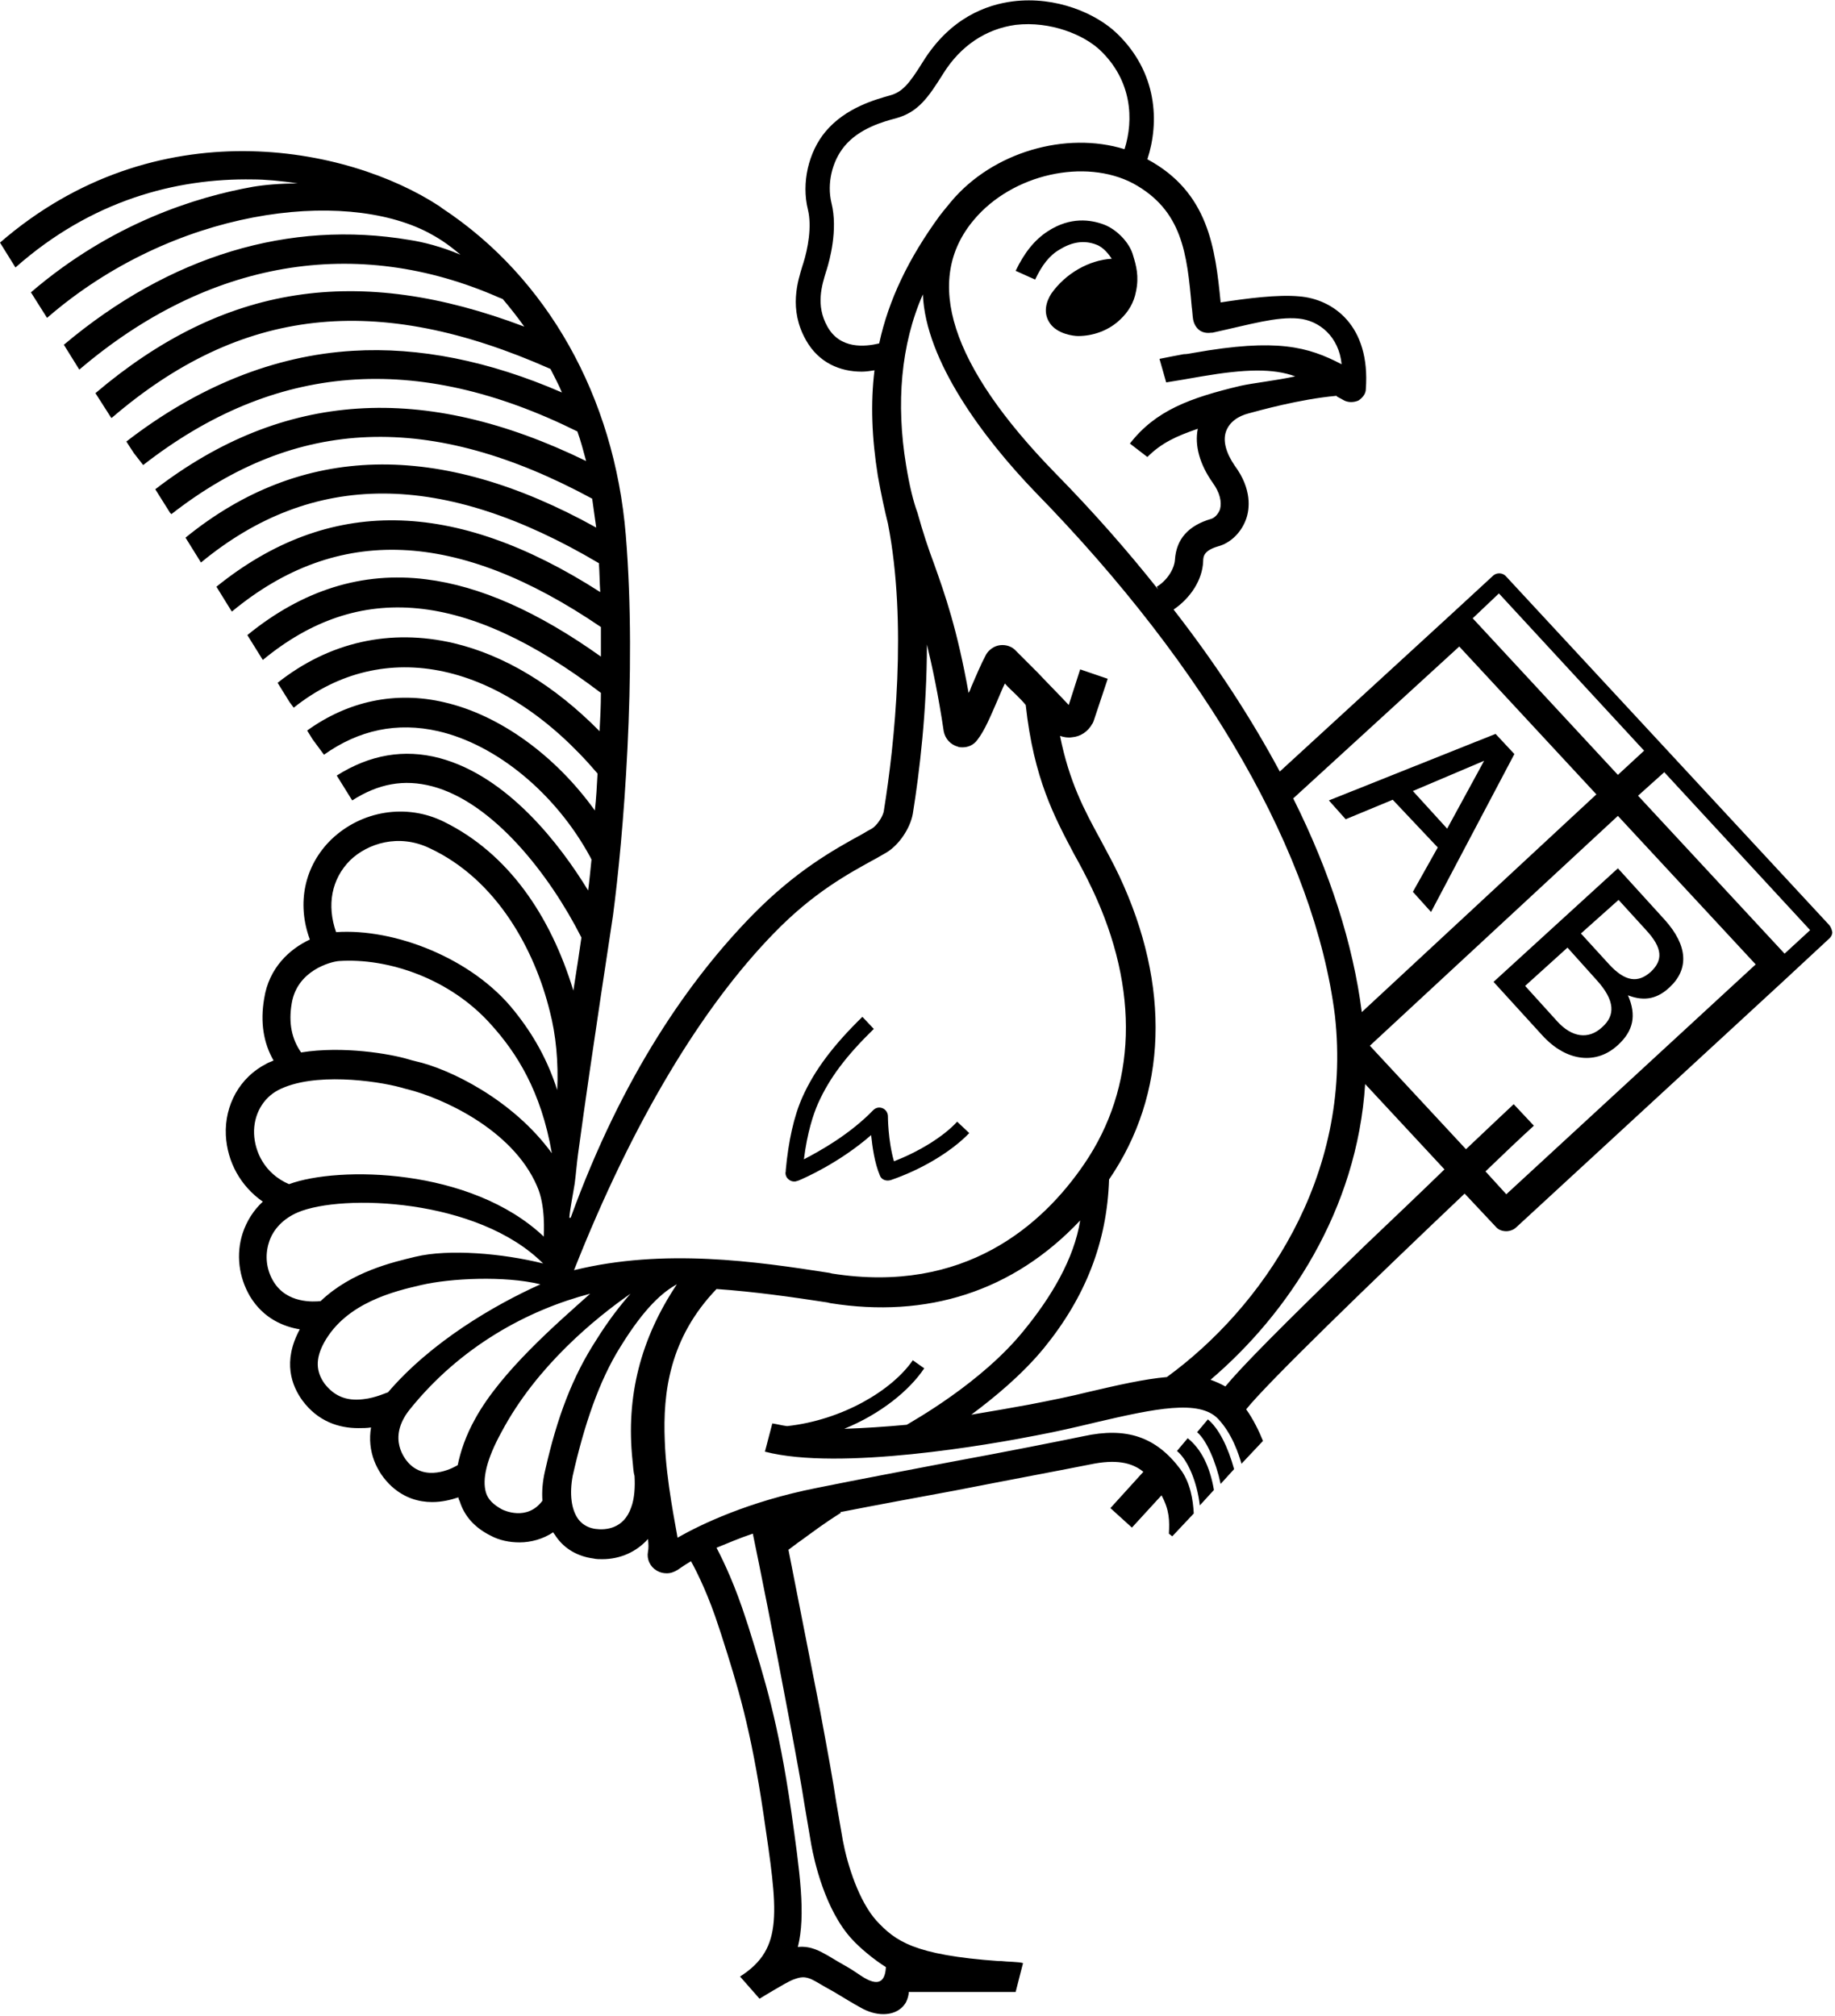 <?xml version="1.0" encoding="utf-8"?>
<!-- Generator: Adobe Illustrator 25.4.1, SVG Export Plug-In . SVG Version: 6.00 Build 0)  -->
<svg version="1.1" id="Layer_1" xmlns="http://www.w3.org/2000/svg" xmlns:xlink="http://www.w3.org/1999/xlink" x="0px" y="0px"
	 viewBox="0 0 273 300" style="enable-background:new 0 0 273 300;" xml:space="preserve">
<g>
	<path d="M179.7,211.2l-1.6,1.9c1.4,1.2,2.8,4.4,3.5,7.7l2-2.2C182.7,215.3,181.3,212.5,179.7,211.2z"/>
	<path d="M176.7,214l-1.6,1.9c1.6,1.3,3,4.6,3.4,8.1l2.1-2.3C180,218.2,178.7,215.6,176.7,214z"/>
	<path d="M133,172.8c-0.9-3.1-0.9-6.7-0.9-6.7c0-0.5-0.3-1-0.8-1.2c-0.5-0.2-1-0.1-1.4,0.3c-3.5,3.6-7.8,6-10.3,7.3
		c0.5-4,1.4-6.7,2.1-8.3c1.7-3.8,4.2-7.1,8.3-11.1l-1.7-1.8c-4.3,4.2-7.1,7.9-8.9,11.9c-1.3,2.9-2.1,6.6-2.5,10.9c0,0.1,0,0.1,0,0.2
		c-0.1,0.3,0,0.6,0.1,0.8c0.2,0.4,0.7,0.7,1.1,0.7c0.1,0,0.2,0,0.2,0c0.1,0,0.3-0.1,0.4-0.1c1-0.4,6.2-2.7,10.9-6.8
		c0.2,1.8,0.5,4.1,1.3,6c0.2,0.6,0.9,0.9,1.6,0.7c4.4-1.5,8.9-4.1,11.7-7l-1.8-1.7C140.3,169.2,136.6,171.4,133,172.8z"/>
	<path d="M151.1,40.3l2.9,1.3c1-2.1,2.1-3.6,3.7-4.5c1.8-1.1,3.6-1.4,5.4-0.7c1.1,0.4,1.9,1.5,2.3,2.1c-3.4,0.2-6.9,2.2-9,5.2
		c-0.7,1.1-1.3,2.8-0.2,4.4c1.1,1.6,3.5,1.9,4.2,1.9c2.2,0,4.5-0.8,6.2-2.4c1.3-1.2,2.1-2.6,2.4-4.2c0.5-2.3,0-4-0.4-5.3
		c-0.5-2-2.5-4-4.4-4.7c-1.9-0.7-4.9-1.2-8.3,1C153.9,35.7,152.4,37.6,151.1,40.3z"/>
	<path d="M272.1,137.6L224,85.7c-0.5-0.5-1.3-0.5-1.8-0.1l-6.4,5.9c0,0,0,0,0,0l-25.4,23.3c-4.3-8-9.5-16-15.8-24.1
		c2.5-1.7,4.3-4.4,4.4-7.2c0-0.8,0.2-1.6,2.2-2.2c1.9-0.5,3.5-2.1,4.2-4.1c0.5-1.4,0.9-4.4-1.7-7.9c-1.3-1.9-1.8-3.7-1.3-5.1
		c0.5-1.4,1.8-2.3,3.4-2.7c1.5-0.4,7.5-2.1,13-2.6c0,0,0.1,0,0.1,0.1l1.1,0.6c0.6,0.3,1.4,0.3,2.1,0c0.6-0.4,1.1-1,1.1-1.7
		c0.7-9.5-4.9-13.4-9.9-13.8c-3.2-0.3-7.8,0.3-11.7,0.9c-0.8-8.1-1.8-16.4-10.9-21.3c1.8-5.5,1.5-12.9-4.5-18.7
		c-3.1-3-9.1-5.6-15.5-4.8c-3.9,0.5-9.3,2.4-13.4,9c-2.1,3.4-3.1,4.5-4.9,5c-2.1,0.6-6.6,1.8-9.6,5.4c-2.5,3-3.6,7.6-2.6,11.6
		c0.6,2.5,0,5.8-0.7,8l-0.1,0.3c-0.7,2.3-2.1,6.5,0.5,11.1c1.9,3.4,5.1,4.7,8.3,4.7c0.6,0,1.3-0.1,1.9-0.2
		c-0.6,4.9-0.4,10.1,0.5,15.7c0.5,2.8,1,5.1,1.5,7.1c2.9,14.8,1,32.8-0.6,42.7c-0.1,0.9-1.1,2.3-1.8,2.7c-0.4,0.2-0.9,0.5-1.4,0.8
		c-4.4,2.4-9.9,5.5-16.3,12c-9.4,9.6-19.4,23.9-27.1,45.1h-0.2c0.1-1.3,0.6-3.8,0.8-5.1c0.2-1.5,0.3-2.9,0.5-4.4l0,0
		c2.1-15.5,5.2-35.3,5.2-35.5c1.5-11.3,3.6-36,1.9-56.6c-1.7-20.6-11.7-38.3-27.3-48.6l0,0c0,0,0,0,0,0c-0.1-0.1-0.3-0.2-0.4-0.3
		C51.7,21.7,23.2,16,0,36.1l2.3,3.7c11.3-10,23.9-13.3,35.3-13.1c1.8,0,4.2,0.2,6.7,0.6c-2.7,0-4.9,0.2-6.7,0.5
		c-8.4,1.5-21,5.4-33,15.7L7,47.3C25.8,31,51,28,63.7,34.6c1.3,0.7,2.7,1.5,4.8,3.3c-2.8-1.2-5.6-1.9-7.6-2.2
		c-17.8-3-35.6,2.3-51.4,15.6l2.3,3.7c19.1-16.3,41.2-20.1,62.5-10.7c0,0,0.3,0.1,0.5,0.2c1.1,1.3,2.2,2.7,3.2,4.1
		c-24.8-9.4-44.7-6.3-63.8,9.9l2.3,3.6l0.1,0.1c19.2-16.5,39.4-18.8,65.3-7.3c0.6,1.2,1.2,2.3,1.7,3.5c-10.8-4.7-21.3-6.8-31.1-6.2
		c-11.7,0.7-23.1,5.3-33.7,13.5l1.1,1.7l1.4,1.8c19.5-15.2,40.6-16.9,64.6-5c0.5,1.4,0.9,2.9,1.3,4.4C63,56.8,42.1,58.2,23.1,72.8
		l2.2,3.5l0.2,0.2C44.1,62,64.1,61.2,88.1,74.2c0.2,1.4,0.4,2.9,0.6,4.3C65.3,65.5,44.8,66,27.6,80l2.3,3.7
		C46.5,70,65.8,70,89.1,83.8c0.1,1.4,0.1,2.8,0.2,4.3c-21.8-14-40.5-14.2-57.1-0.8l2.1,3.4l0.2,0.3C50.2,78,68.1,78.8,89.4,93.3
		c0,1.5,0,3,0,4.4c-9.4-6.7-18-10.5-26-11.5c-9.5-1.2-18.4,1.6-26.6,8.3l2.3,3.7c14.3-11.8,30.3-10.3,50.3,4.9
		c0,1.9-0.1,3.9-0.2,5.7c-6.7-6.8-14.1-11.3-21.7-13.1c-9.4-2.2-18.5-0.2-26.2,5.9l1.8,2.9l0.6,0.8c13.4-10.7,31-6.9,45.2,9.8
		c-0.1,1.9-0.2,3.7-0.4,5.5c-5.8-8.1-14.1-14.2-22.4-16.1c-7.2-1.7-14.3-0.2-20.4,4.2l0.8,1.3l1.7,2.3c5.2-3.7,10.9-4.9,17-3.5
		c8.7,2,17.5,9.3,22.6,18.7l0.2,0.4c-0.2,1.9-0.3,3.1-0.5,4.6c-4.2-6.9-12-17-22.1-19.7c-5.3-1.4-10.4-0.5-15.3,2.6l2.3,3.7
		c3.9-2.5,7.7-3.2,11.9-2.1c9.1,2.4,17.5,13.2,22.2,22.5c-0.3,2.1-0.7,4.8-1.2,7.9c-3.4-11.2-9.7-20.4-19.2-25.1
		c-5.6-2.8-12.3-1.7-16.8,2.6c-4,3.9-5.2,9.5-3.2,14.9c-3,1.4-6.1,4.2-6.8,8.8c-0.6,3.5-0.1,6.6,1.4,9.2c-0.4,0.2-0.8,0.3-1.1,0.5
		c-3.9,2-6.2,6.1-6,10.6c0.2,4,2.2,7.6,5.5,9.9c-1.4,1.3-2.4,2.9-3,4.7c-1,3.1-0.6,6.5,1.1,9.4c2,3.3,5,4.5,7.4,4.9
		c-2.6,4.8-1.2,8.4,0.4,10.6c2.3,3.1,5.4,4.1,8.3,4.1c0.6,0,1.3,0,1.9-0.1c-0.6,3.5,0.8,6.7,3.1,8.8c1.9,1.7,4,2.3,6,2.3
		c1.4,0,2.7-0.3,3.9-0.7c0,0.2,0.1,0.4,0.2,0.6c0.7,2.2,2.2,3.9,4.6,5.1c1.3,0.7,2.8,1,4.3,1c1.7,0,3.5-0.5,5-1.5
		c0.1,0.2,0.3,0.4,0.4,0.6c1.3,1.9,3.3,3,5.6,3.3c0.4,0.1,0.9,0.1,1.3,0.1c2.7,0,5.1-1.1,6.8-3c0.1,0.8,0.1,1.4,0,1.9
		c-0.2,1.1,0.3,2.2,1.3,2.8c0.5,0.3,1,0.4,1.5,0.4c0.6,0,1.1-0.2,1.6-0.5c0.3-0.2,1-0.7,2-1.3c1,1.8,2.7,5.3,4.2,10l0.3,0.9
		c2.5,7.8,4.4,14,6.3,26.8c2.1,14.4,3.1,19.9-3.5,24.1l2.9,3.3c0,0,3.9-2.4,4.9-2.8c1.1-0.4,1.8-0.7,3.4,0.2c1,0.6,1.9,1.1,2.8,1.6
		c1.5,0.9,2.8,1.7,3.9,2.3c1.2,0.7,2.4,1,3.4,1c1.6,0,2.8-0.7,3.4-1.8c0.2-0.4,0.4-1,0.4-1.5c6.5,0,15.7,0,15.9,0l1.1-4.3
		c-0.6-0.2-2.5-0.2-3.2-0.3l-0.4,0c-12.7-0.9-15.4-3-18.2-6c-2.6-2.9-4.3-8.2-5-11.9c-0.4-2.3-0.7-4-1-5.8
		c-0.5-3.3-1.1-6.6-2.4-13.6c-1.7-8.7-3.6-18.3-4.7-23.9c0.7-0.5,1.3-1,1.9-1.4c1.8-1.3,3.2-2.4,5.9-4.1l-0.1-0.1
		c5.6-1.1,11.6-2.2,17-3.2c8.7-1.7,16.2-3.1,20.2-3.9c3.8-0.8,6.2-0.3,7.9,1.1l-4.9,5.4l3.2,2.9l4.4-4.8c1.2,2.2,1.2,3.8,1.1,5.7
		l0.5,0.4l3.2-3.4c-0.1-2-0.5-4.6-2-6.6c-3.6-4.8-8-6.3-14.4-4.9c-3.9,0.8-11.4,2.3-20.1,3.9c-6.2,1.2-13.2,2.5-19.6,3.8
		c-10.1,2-17.2,5.4-20.7,7.4c-0.2-1.4-1.7-8.4-1.9-14.4c-0.3-7.2,0.7-15.3,7.7-22.6c5.7,0.4,11.3,1.2,16.5,2l0.4,0.1
		c14.4,2.3,27.2-1.7,37.2-12.3c-0.9,5.7-4.3,11.4-8.4,16.4c-6.3,7.8-16.6,13.5-17.4,14c-3.2,0.3-6.4,0.5-9.3,0.6
		c5.4-2.2,9.7-5.7,11.9-9l-1.7-1.2c-3.1,4.5-10.5,8.9-18.7,9.8c-0.8-0.1-1.5-0.3-2.2-0.4l-1.1,4.2c11.1,2.9,33.7-1.1,40.3-2.4
		c3.2-0.6,6.2-1.3,9.1-2c8.6-2,15.2-3.4,18-0.5c2.1,2.2,3.1,5.3,3.5,6.7l3.2-3.4c-0.6-1.5-1.5-3.3-2.5-4.7
		c3.1-3.9,18.7-19,32.5-32.1l4.6,4.9c0.4,0.5,1,0.7,1.6,0.7c0.5,0,1.1-0.2,1.5-0.6l39.6-36.5l0,0l7-6.5c0.2-0.2,0.4-0.5,0.4-0.9
		C272.5,138.2,272.3,137.8,272.1,137.6z M112,228.2c0.9,4.3,3.3,16.3,5.3,27c1.3,6.9,1.9,10.2,2.4,13.4c0.3,1.8,0.6,3.6,1,5.9
		c0.4,2.2,2,9.7,6.1,14.1c1.1,1.2,3.1,2.9,5,4.1c-0.1,1.8-0.8,3-3.2,1.6c-0.7-0.4-1.6-1.1-2.5-1.6c-0.9-0.5-1.9-1.1-2.9-1.7
		c-1.1-0.6-2.5-1.5-4.5-1.3c1.2-4.8,0.3-11.1-1-20.3c-1.9-13.1-3.9-19.5-6.4-27.5l-0.3-0.9c-1.6-5-3.3-8.6-4.4-10.7
		C108.1,229.7,109.9,228.9,112,228.2z M223,88.3l21.6,23.4l-3.9,3.6l-21.6-23.3L223,88.3z M217.1,96.2l20.4,22l-34.9,32.4
		c-1.3-10.1-4.7-20.8-10.2-31.8L217.1,96.2z M203.1,155.6L203.1,155.6C203.1,155.6,203.1,155.5,203.1,155.6L203.1,155.6z
		 M177.3,45.7c0.1,0.6,0.1,1.2,0.2,1.8c0.1,0.6,0.4,1.2,0.9,1.6c0.5,0.4,1.2,0.5,1.8,0.4l0.2,0c5.9-1.3,9.5-2.4,12.8-2.1
		c3.1,0.3,6,2.7,6.4,6.8c-5-2.6-9.6-3.9-22-1.7c-0.6,0.1-1,0.2-1.5,0.2c-1.1,0.2-2.1,0.4-3.6,0.7l1,3.5c1.3-0.2,3.6-0.6,5.3-0.9
		c6.5-1.1,10.6-1.2,13.9,0c-2.7,0.6-6.3,1-8.1,1.4c-7.6,1.8-12.7,3.7-16.5,8.6l2.6,2c2.1-2.1,4.3-3.1,7.5-4.2
		c-0.5,2.5,0.3,5.3,2.2,8c1.1,1.5,1.4,2.9,1.1,4c-0.3,0.8-0.9,1.3-1.3,1.4c-3.4,1-5.2,3-5.4,6.1c-0.1,1.4-1.2,3.1-2.7,4l0.2,0.4
		c-4.6-5.8-9.7-11.6-15.3-17.3c-15.6-16-19.7-28.7-12.1-37.7c5.7-6.8,16.5-9.2,23.7-5.4C175.9,31.3,176.6,37.7,177.3,45.7z
		 M130.8,51.1c-2.1,0.5-5.8,0.9-7.7-2.5c-1.8-3.2-0.8-6.2-0.2-8.2l0.1-0.3c0.4-1.3,1.7-5.9,0.7-9.9c-0.7-2.9,0.1-6.2,1.9-8.4
		c2.2-2.7,5.8-3.7,7.7-4.2c3.3-0.9,4.8-3.1,7-6.6c2.6-4.2,6.4-6.7,10.8-7.3c5.2-0.6,10.2,1.5,12.6,3.8c4.7,4.5,5,10.3,3.6,14.7
		c-8.7-2.7-19.6,0.4-25.8,7.8c-0.6,0.7-1.7,2.1-1.7,2.1C135.2,38.4,132.2,44.6,130.8,51.1z M52.1,128c2.6-2.5,7.2-4,11.8-1.8
		c10.1,4.7,15.7,15.3,17.9,24.3c0.9,3.4,1.3,7.6,1.1,11.7c-1.4-4.4-3.5-8.2-6.4-11.8c-6.2-7.8-17.8-12.3-26.5-11.7
		C48.6,134.7,49.3,130.8,52.1,128z M43.4,149.3c0.8-4.9,5.8-6.2,7-6.3c7.3-0.5,16.6,2.6,22.7,9.5c3.7,4.1,7.4,9.8,9,19.1
		c-5.8-8-15.3-12.6-20.3-13.7c-0.4-0.1-0.8-0.2-1.1-0.3c-2.7-0.8-9.7-2-15.9-1C43.4,154.6,42.9,152.2,43.4,149.3z M37.8,168.7
		c-0.1-2.8,1.3-5.3,3.6-6.5c5.2-2.7,14.5-1.4,18.2-0.4c0.3,0.1,0.7,0.2,1.1,0.3c4.8,1.2,15.5,5.8,19.2,14.4c1.3,2.9,1,7,1,7.5
		c-10.9-10.3-30.6-10.5-37.9-7.8C39.3,174.6,37.9,171.3,37.8,168.7z M40.7,190.7c-1.1-1.8-1.3-3.9-0.7-5.8c0.6-2,2.2-3.6,4.3-4.5
		c6.6-2.8,26.8-2.1,36.5,7.6c-6-1.5-14-2.2-19-1c-3.3,0.8-9.5,2.2-14.1,6.6C46.7,193.7,42.7,194,40.7,190.7z M57.7,207.2L57.7,207.2
		c0-0.1-1.7,0.8-3.7,1c-2.5,0.3-4.3-0.5-5.7-2.3c-1.3-1.8-1.4-3.7-0.1-6.1c3.3-6,10.6-7.7,14.5-8.6c4.3-1,12.4-1.4,17.7-0.1
		C73.5,194.2,64.1,199.7,57.7,207.2z M68.1,218c-0.3,0.2-4.2,2.5-7,0c-0.9-0.8-3.5-4-0.2-8.2c7.6-9.5,17.7-14.9,26.9-17.3
		c-4.8,4.3-13.2,11.5-17.1,18.6C69.3,213.6,68.5,216,68.1,218z M81.1,218.8c-0.4,1.7-0.5,3.2-0.4,4.5c-2.3,3.1-5.8,1.4-6,1.3
		c-1.3-0.7-2.1-1.5-2.4-2.5c-0.6-2,0.1-5,2.3-9c5.2-9.8,13.9-16.9,19.2-20.6c-1.5,1.7-3.3,4-5.1,6.9
		C85.2,204.8,82.9,210.8,81.1,218.8z M94.1,217.3c0.1,0.8,0.1,1.6,0.3,2.3c0.1,1.6,0,3.4-0.5,4.7c-1.1,3.2-3.8,3.4-5.3,3.2
		c-0.7-0.1-1.8-0.4-2.6-1.5c-1-1.4-1.3-3.7-0.8-6.4c1.7-7.5,3.9-14.1,7.1-19.2c3.7-6,6.4-8.2,8.4-9.3
		C95.3,199.2,93.1,207.8,94.1,217.3z M123.8,189.5l-0.4-0.1c-10.9-1.7-24.6-3.7-38-0.4c8.8-22.3,19.1-39.2,29.7-50.1
		c5.9-6.1,11.1-8.9,15.3-11.2c0.5-0.3,0.9-0.5,1.4-0.8c1.9-1.1,3.6-3.6,4-5.8c1-6.2,2.1-15.4,2.1-25.2c0.8,3.3,1.7,7.5,2.5,12.9
		c0.2,1.1,1,2,2.1,2.3c0.2,0.1,0.5,0.1,0.7,0.1c0.9,0,1.7-0.4,2.2-1.1c1.1-1.4,2-3.6,3-5.9c0.4-0.9,0.7-1.7,1.1-2.5
		c0.5,0.6,1.1,1.1,1.7,1.7c0.5,0.5,1,1,1.4,1.5c1.2,11,4.3,16.7,7.2,22.2c0.9,1.6,1.8,3.3,2.7,5.2c7.1,15,6.6,29.5-1.2,40.9
		C155.1,182.3,143.5,192.6,123.8,189.5z M173.6,204.9c-3.4,0.3-7.3,1.2-11.6,2.2c-2.8,0.7-5.8,1.3-8.9,1.9c-2.7,0.5-5.6,1-8.6,1.5
		c3.5-2.6,7.6-6,10.8-9.9c6.2-7.6,9.4-15.8,9.7-25.1c8.7-12.7,9.2-28.8,1.5-45.2c-0.9-1.9-1.9-3.7-2.8-5.4c-2.4-4.4-4.6-8.5-6-15.4
		c0.6,0.2,1.2,0.3,1.8,0.2c1.3-0.1,2.4-0.9,3-2c0.1-0.1,0.1-0.2,0.2-0.4l2.1-6.3l-4.1-1.4l-1.7,5.3c-1.2-1.3-3-3.1-4.6-4.8
		c-1.2-1.2-2.3-2.3-3.2-3.2c-0.6-0.7-1.5-1-2.4-0.9c-0.9,0.1-1.7,0.7-2.1,1.4c-0.8,1.5-1.5,3.2-2.2,4.8c-0.1,0.3-0.2,0.6-0.4,0.9
		c-1.7-9.5-3.5-14.6-5.1-19.1c-0.9-2.4-1.7-4.8-2.5-7.7c-0.6-1.6-1.2-4-1.7-7.1c-1.5-9.1-0.8-17.9,2.5-25.4
		c0.4,9.9,9,21.4,16.7,29.4c25.8,26.4,41.6,54.1,44.6,77.9C201.3,175.3,187.6,194.7,173.6,204.9z M203.1,185.3
		c-12.9,12.5-18.5,18.2-20.8,21c-0.7-0.4-1.4-0.7-2.2-1c11.5-9.8,21.8-25.2,23-44l11.8,12.7C211.3,177.5,207.2,181.4,203.1,185.3z
		 M224.1,177.7l-3.1-3.4c2.5-2.4,4.9-4.7,7.2-6.8l-3-3.2c-0.1,0.1-2.9,2.7-7.1,6.7l-14.3-15.4l36.9-34.2l20.5,22.1L224.1,177.7z
		 M265.5,141.9l-21.8-23.5l3.9-3.5l21.7,23.5L265.5,141.9z"/>
	<path d="M213.9,126.1l-3.7,6.6l2.7,3l12.4-23.5l-2.8-3l-24.8,9.9l2.5,2.8l7-2.9L213.9,126.1z M220.8,113.2l-5.5,10.1l-5.1-5.6
		L220.8,113.2z"/>
	<path d="M229.4,154c3.7,4.1,8.2,4.4,11.3,1.5c2.3-2.1,2.8-4.4,1.5-7.4c2.6,1,4.5,0.4,6.2-1.2c2.9-2.7,2.7-6.2-0.7-10l-7-7.7
		l-18.5,16.9L229.4,154z M240.8,133.9l4.1,4.5c2.5,2.7,2.5,4.5,0.7,6.2c-1.9,1.7-3.8,1.5-6.2-1.1l-4.2-4.6L240.8,133.9z
		 M237.6,145.9c2.7,3,2.7,5.2,0.8,6.9c-2.1,2-4.6,1.5-6.7-0.8l-4.8-5.3l6.3-5.7L237.6,145.9z"/>
</g>
</svg>
